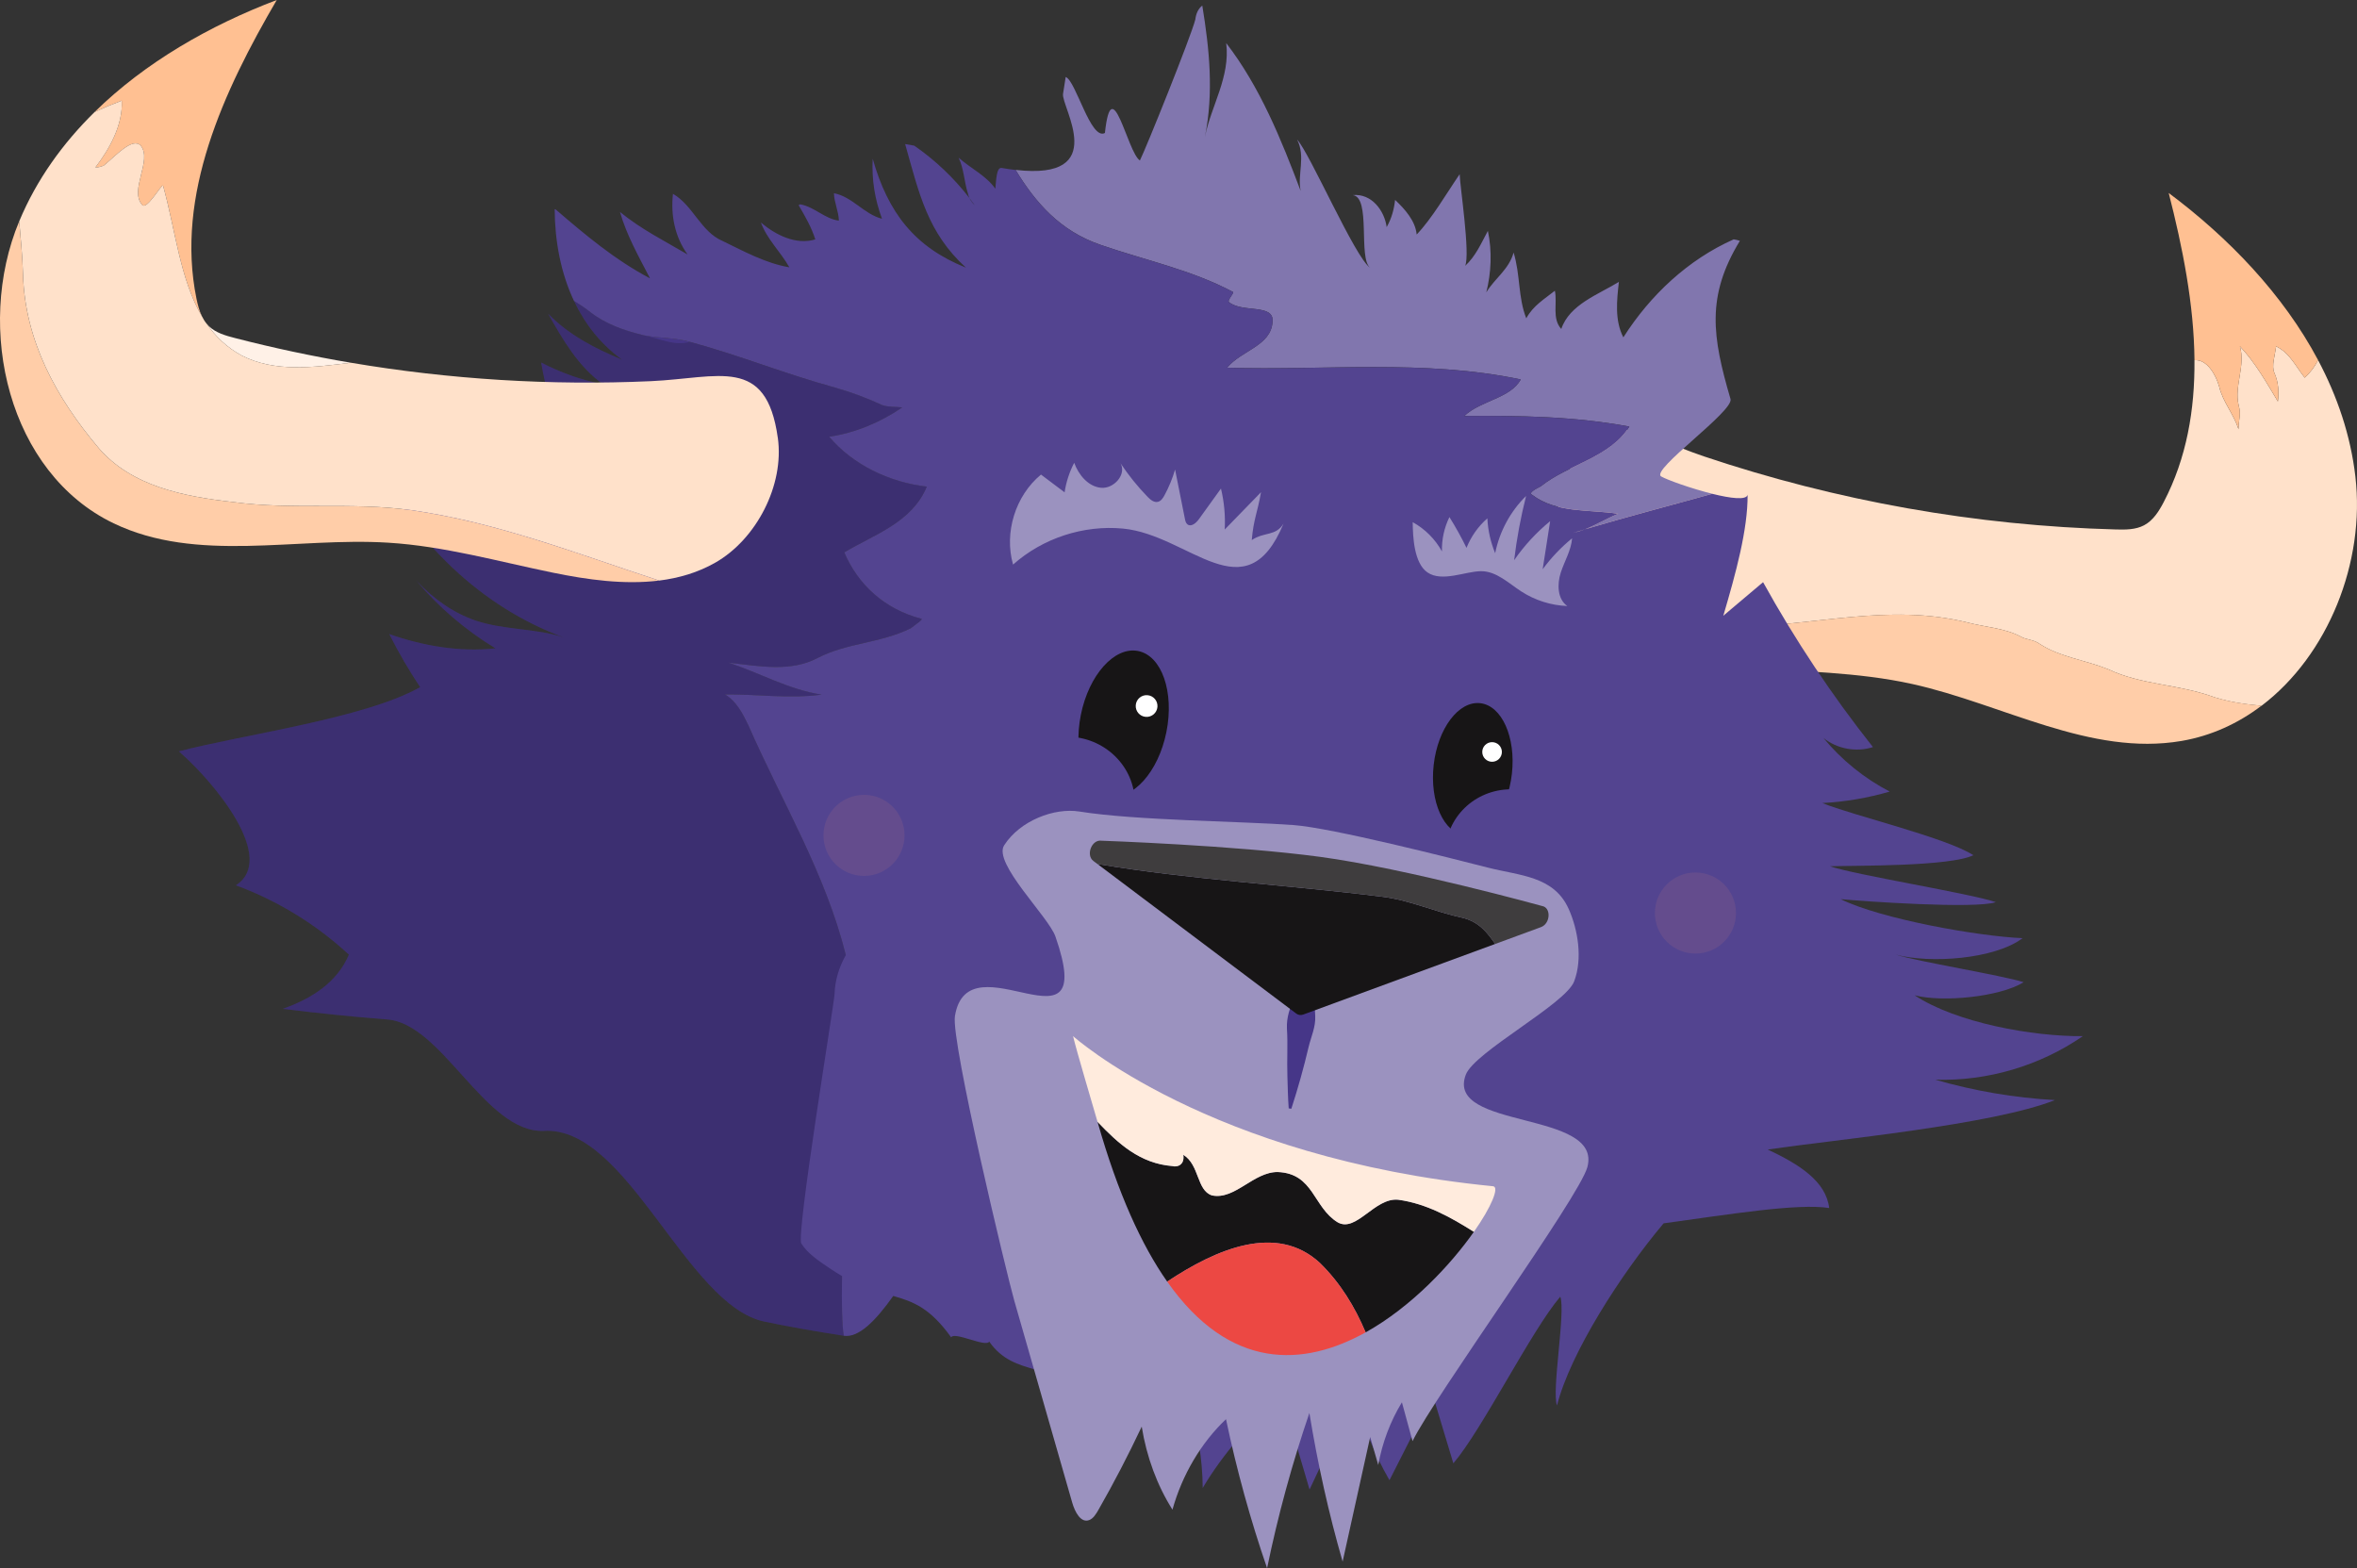 <?xml version="1.0" encoding="UTF-8"?><svg id="Layer_2" xmlns="http://www.w3.org/2000/svg" xmlns:xlink="http://www.w3.org/1999/xlink" viewBox="0 0 1180.29 785.21"><rect x="0" y="0" width="1180.29" height="785.21" fill="#333333" stroke="none"/><defs><symbol id="eye" viewBox="0 0 28.94 48.11"><g><ellipse cx="14.47" cy="24.05" rx="24.17" ry="14.28" transform="translate(-11.15 35.53) rotate(-83.09)" style="fill:#171516;"/><circle cx="21.52" cy="17.8" r="3.56" style="fill:#fff;"/></g></symbol></defs><g id="Layer_1-2"><g><g><path d="m1179.48,238.6c-2.41-20.62-9.04-40.13-18.69-58.3-1.64,3.21-3.77,6.19-6.68,8.82-4.7-5.9-7.34-12.24-14.34-15.72-.52,4.64-2.45,9.79-.84,13.33,2.13,4.94,2.27,9.66,1.74,14.3-5.66-9.37-11.24-19.4-19.03-27.66,2.93,9.73-2.91,19.81-.64,29.47,1.46,4.86-.24,8.03-.02,12.08-2.49-7.67-7.86-13.64-9.68-21.24-1.65-6.01-6.13-13.86-12.4-13.33.21,24.82-3.91,49.05-15.41,71.08-2.37,4.54-5.25,9.15-9.77,11.56-4.27,2.28-9.35,2.25-14.19,2.12-70.02-1.86-139.75-14.26-206.14-36.55-32.41-10.88-52.07-28.3-68.95,9.73-9.73,21.92-3.66,51.75,12.84,68.68,7.47,7.66,16.47,13.14,26.29,17.12,1.54-.67,3.09-1.32,4.67-1.94,13.34-5.21,26.46-8.42,39.87-8.25,39.63-.22,77.23-12.08,117.07-2.21,9.13,2.37,18.49,2.76,26.73,7.05,2.5,1.63,6.55,1.41,9.64,3.78,10.01,6.5,22.6,7.93,34.16,12.59,16.56,7.91,34.76,7.28,53.46,14.1,7.66,2.38,15.46,3.49,23.32,4.18,33.35-25.29,52-71.91,46.99-114.78Z" style="fill:#ffe1ca;"/><path d="m1111.31,193.68c1.83,7.59,7.19,13.57,9.68,21.24-.21-4.05,1.49-7.22.02-12.08-2.27-9.66,3.57-19.74.64-29.47,7.79,8.27,13.37,18.3,19.03,27.66.52-4.64.39-9.36-1.74-14.3-1.61-3.54.31-8.69.84-13.33,6.99,3.48,9.63,9.82,14.34,15.72,2.91-2.63,5.04-5.62,6.68-8.82-17.44-32.83-44.73-61.23-74.8-83.67,6.93,27.11,12.67,55.78,12.91,83.72,6.27-.53,10.74,7.32,12.4,13.33Z" style="fill:#ffc092;"/><path d="m1109.17,349.2c-18.7-6.81-36.9-6.18-53.46-14.1-11.56-4.66-24.15-6.09-34.16-12.59-3.09-2.36-7.14-2.15-9.64-3.78-8.24-4.29-17.6-4.67-26.73-7.05-39.84-9.87-77.43,1.99-117.07,2.21-13.41-.17-26.53,3.04-39.87,8.25-1.58.62-3.13,1.26-4.67,1.94,15.72,6.36,33.55,8.84,50.63,10.15,27.88,2.13,56.08,2.23,83.38,8.27,45.3,10.02,89.14,36.33,134.86,28.51,14.89-2.55,28.37-8.79,40.04-17.65-7.85-.69-15.66-1.8-23.32-4.18Z" style="fill:#ffcda8;"/><path d="m488.08,102.69c-.86-1.21-1.75-2.4-2.66-3.58.59,1.32,1.47,2.57,2.66,3.58Z" style="fill:#463688;"/><path d="m282.33,319.15c.87.32,1.73.63,2.61.93-.86-.33-1.73-.64-2.61-.93Z" style="fill:#463688;"/><path d="m793.66,265.02c-1.97.59-3.93,1.18-5.9,1.78,2.06-.44,4.01-1.05,5.9-1.78Z" style="fill:#463688;"/><path d="m550.96,122.55c23.26,8,45.58,12.54,66.48,23.63.59.74-3.18,4.34-1.93,5.15,6.77,5.46,22.76.56,21.71,9.84-.69,12.01-15.72,14.34-22.73,22.94,48.84,1.49,98.51-4.31,147.03,5.87-5.1,9.49-19.98,10.5-28.25,18.29,27.55-.24,55.03.18,82.65,5.31-9.83,15.67-30.31,18.73-44.33,29.9-2.14,1.1-6.42,3.3-4.5,4.19,12.36,9.45,28.72,7.27,43.23,9.58-5.81,2.37-10.96,5.57-16.66,7.76,21.1-6.28,42.5-11.83,63.75-17.77-10.62-2.65-22.62-6.96-25.57-8.68-5.48-3.2,36.52-32.68,34.73-38.77-9.15-31.25-12.23-51.39,4.69-79.2-.99-.34-2.03-.58-3.1-.74-22.69,10.07-41.7,27.79-55.25,49.07-4.4-8.55-3.28-18.5-2.23-27.78-10.1,6.24-24.77,11.3-28.85,23.59-4.78-5.24-1.89-12.97-3.21-19.16-5.16,4.12-10.92,7.49-14.32,13.82-4.18-10.54-2.91-21.81-6.35-32.94-2.3,8.47-9.53,13.02-13.67,19.94,2.45-9.79,2.99-20.47.79-30.79-3.4,6.33-6.14,12.73-11.38,17.51,2.66-5.74-2.68-40.51-2.74-45.89-6.43,9.34-13.94,22.33-21.54,30.2-.58-6.78-5.94-12.76-10.8-17.33-.52,4.64-1.71,9.21-4.22,13.62-1.09-8.18-7.48-16.96-16.99-16.02,9.28,1.05,2.59,31.72,8.77,36.44-7.51-4.88-30.36-57.69-36.63-64.24,4.4,8.55.04,17.46,1.79,25.71-9.82-25.95-20.31-51.98-37.29-74.03,2.1,17.02-7.57,31.37-10.7,47.13,4.54-22.31,2.29-44.05-1.28-65.94-2.21,1.76-3.18,4.34-3.48,6.99-2.36,9.06-25.02,65.32-27.77,70.6-6.25-4.06-14.07-45.79-17.51-13.77-7.15,3.89-14.49-26.12-19.64-28.04-.11.99-.68,4.41-1.33,8.43-1.04,6.45,24.05,43.62-23.76,38.09,9.94,16.41,22.33,30.56,42.36,37.45Z" style="fill:#8176ae;"/><path d="m374.73,363.12c-2.72-5.68-6.02-12.09-11.68-15.42,16.13-.19,31.97,2.27,48.33.09-16.5-2.54-30.99-10.89-46.53-16,15.25,1.72,31.01,4.85,44.57-2.35,14.97-7.71,31.03-7.24,46.66-14.87,2.21-1.76,6.57-4.63,5.24-4.78-18.26-4.75-31.65-17-38.54-33.22,15.12-9.03,33.92-14.97,41.32-32.93-18.56-2.1-37.04-10.9-48.87-24.99,12.97-1.89,25.65-7.17,36.57-14.67-3.31-.37-6.7-.09-9.94-1.12-7.66-3.55-15.39-6.44-23.19-8.66-25.4-6.9-47.86-16.15-73.26-23.05-7.8-2.22-15.25-1.72-23.13-3.28-9.79-2.45-18.85-5.49-26.87-11.76-2.54-1.99-5.23-3.79-8-5.48,5.4,11.44,13.27,21.63,24.09,29.45-13.47-5.55-26.79-12.43-37.01-22.98,7.27,12.91,15.13,26.55,27.56,35.34-10.93-2.11-21.3-5.88-31.07-10.91,2.04,11.71,5.16,23.22,9.36,34.34-29.97,9.52-61.35,14.59-92.79,15.06,19.18,39.75,53.29,73.09,94.79,88.23.87.29,1.74.59,2.61.93-.87-.3-1.74-.61-2.61-.93-14.09-4.62-29.38-3.56-44.01-8.37-11.63-4-21.56-11.16-29.95-20.17,11.25,13.36,24.71,24.95,39.79,34.04-18.15,1.93-36.06-1.2-53.24-7.15,4.61,9.16,9.77,18.03,15.47,26.56-27.52,15.67-90.21,24.03-120.82,32.15,18.48,16.11,49.17,53.79,28.55,67.06,20.9,7.71,40.25,19.58,56.6,34.72-5.91,13.89-18.56,22.02-33.14,27.15,17.33,2.13,34.72,3.94,52.23,5.3,27.71,1.98,49.17,56.94,78.47,55.8,41.85-2.58,71.35,87.29,110.44,95.49,13.21,2.77,26.5,5.04,39.81,7.1-4.21-23.86,7.14-167.51.97-190.77-10.16-40.76-31.68-76.09-48.78-114.94Z" style="fill:#463688;"/><path d="m374.73,363.12c-2.72-5.68-6.02-12.09-11.68-15.42,16.13-.19,31.97,2.27,48.33.09-16.5-2.54-30.99-10.89-46.53-16,15.25,1.72,31.01,4.85,44.57-2.35,14.97-7.71,31.03-7.24,46.66-14.87,2.21-1.76,6.57-4.63,5.24-4.78-18.26-4.75-31.65-17-38.54-33.22,15.12-9.03,33.92-14.97,41.32-32.93-18.56-2.1-37.04-10.9-48.87-24.99,12.97-1.89,25.65-7.17,36.57-14.67-3.31-.37-6.7-.09-9.94-1.12-7.66-3.55-15.39-6.44-23.19-8.66-27.14-7.37-31.08-35.46-73.26-23.05-7.79,2.29-15.25-1.72-23.13-3.28-9.79-2.45-18.85-5.49-26.87-11.76-2.54-1.99-5.23-3.79-8-5.48,5.4,11.44,13.27,21.63,24.09,29.45-13.47-5.55-26.79-12.43-37.01-22.98,7.27,12.91,15.13,26.55,27.56,35.34-10.93-2.11-21.3-5.88-31.07-10.91,2.04,11.71,5.16,23.22,9.36,34.34-29.97,9.52-61.35,14.59-92.79,15.06,19.18,39.75,53.29,73.09,94.79,88.23.87.29,1.74.59,2.61.93-.87-.3-1.74-.61-2.61-.93-14.09-4.62-29.38-3.56-44.01-8.37-11.63-4-21.56-11.16-29.95-20.17,11.25,13.36,24.71,24.95,39.79,34.04-18.15,1.93-36.06-1.2-53.24-7.15,4.61,9.16,9.77,18.03,15.47,26.56-27.52,15.67-90.21,24.03-120.82,32.15,18.48,16.11,49.17,53.79,28.55,67.06,20.9,7.71,40.25,19.58,56.6,34.72-5.91,13.89-18.56,22.02-33.14,27.15,17.33,2.13,34.72,3.94,52.23,5.3,27.71,1.98,49.17,56.94,78.47,55.8,41.85-2.58,71.35,87.29,110.44,95.49,13.21,2.77,26.5,5.04,39.81,7.1-4.21-23.86,7.14-167.51.97-190.77-10.16-40.76-31.68-76.09-48.78-114.94Z" style="fill:#171516; opacity:.2;"/><path d="m116.8,251.39c-24.53-2.77-50.82-7.76-67.43-27.09-21.32-25.24-36.88-53.85-37.85-86.85-.27-9.23-1.17-17.96-1.9-26.67-22.41,53.78-5.27,125.98,47.23,151.23,41.81,20.11,91.2,6.88,137.5,9.72,27.91,1.71,55.05,9.38,82.44,15,17.38,3.57,35.88,6.14,53.27,3.97-42.01-13.79-81.6-29.26-124.43-35.31-29.76-4.03-59.08.04-88.84-4Z" style="fill:#ffcda8;"/><path d="m47.79,83.81c1.33.15,2.73-.36,4.13-.88,5.9-4.7,14.39-14.49,18.58-9.98,5.88,7.38-5.86,22.16.68,29.62,2.35,2.95,9.97-10.96,10.48-9.56,6.07,21.43,8.38,46.75,19.53,65.51-1.37-2.79-2.18-5.94-2.81-9.01-10.6-51.75,13.55-103.91,40.21-149.51-33.42,12.67-65.91,31.23-91.22,56.09,4.46-2.06,9-3.96,13.59-5.7.64,12.16-6.09,24.15-13.18,33.42Z" style="fill:#ffc092;"/><path d="m121.06,178.03c16.56,8.52,36.01,5.94,54.62,3.6-19.51-3.3-38.88-7.43-58.03-12.37-4.69-1.21-9.58-2.58-13.06-5.95-.38-.37-.73-.76-1.07-1.16,4.42,6.38,10.08,11.83,17.54,15.88Z" style="fill:#fff1e7;"/><path d="m389.49,219.2c-5.76-41.21-29.46-29.88-63.61-28.34-50.2,2.26-100.65-.85-150.2-9.24-18.61,2.35-38.05,4.92-54.62-3.6-7.47-4.05-13.12-9.5-17.54-15.88-.93-1.11-1.69-2.33-2.33-3.63-11.14-18.75-13.46-44.07-19.53-65.51-.51-1.4-8.13,12.51-10.48,9.56-6.54-7.45,5.2-22.24-.68-29.62-4.19-4.5-12.68,5.28-18.58,9.98-1.4.51-2.8,1.03-4.13.88,7.09-9.27,13.82-21.26,13.18-33.42-4.6,1.74-9.13,3.65-13.59,5.7-15.96,15.68-29.06,33.86-37.74,54.66,0,.01,0,.02-.01.04.73,8.7,1.62,17.43,1.9,26.67.97,33.01,16.53,61.62,37.85,86.85,16.61,19.33,42.9,24.32,67.43,27.09,29.76,4.03,59.08-.04,88.84,4,42.83,6.05,82.42,21.52,124.43,35.31,9.89-1.24,19.42-4,28.17-9.01,20.52-11.73,34.57-38.74,31.25-62.49Z" style="fill:#ffe1ca;"/></g><path d="m1029.03,550.84c-20.28-1.15-40.42-4.58-59.93-10.21,26.11.8,52.41-6.97,73.9-21.81-24.97.24-63.44-6.68-84.25-20.47,13.77,3.65,42.48.92,54.63-6.53-10.3-3.36-53.74-10.46-64.04-13.82,17.05,4.57,49.38,2.37,63.49-8.24-22.37-.95-71.05-9.62-91.12-19.55,10.54,1.07,67.72,5.03,77.71,1.51-12.22-4.24-70.85-13.72-83.07-17.97,13.36-.39,59.77.18,71.85-5.52-13.42-8.77-60.81-20.02-75.63-26.13,11.41-.61,22.75-2.54,33.72-5.74-12.71-6.6-24.07-15.78-33.18-26.84,6.82,5.49,16.46,7.27,24.79,4.56-20.56-25.95-38.99-53.6-55.02-82.57l-19.92,16.81c6.28-21.34,12.28-43.1,12.17-60.64-.44,2.9-8.56,1.86-17.71-.42-21.25,5.93-42.65,11.48-63.75,17.77-1.89.73-3.84,1.34-5.9,1.78,1.96-.6,3.93-1.19,5.9-1.78,5.7-2.19,10.85-5.39,16.66-7.76-14.51-2.31-30.87-.13-43.23-9.58-1.91-.89,2.36-3.09,4.5-4.19,14.02-11.17,34.5-14.23,44.33-29.9-27.62-5.14-55.09-5.55-82.65-5.31,8.27-7.79,23.15-8.8,28.25-18.29-48.53-10.18-98.19-4.38-147.03-5.87,7.01-8.61,22.05-10.94,22.73-22.94,1.05-9.28-14.95-4.37-21.71-9.84-1.25-.81,2.51-4.42,1.93-5.15-20.9-11.09-43.22-15.63-66.48-23.63-20.03-6.89-32.42-21.04-42.36-37.45-2.18-.25-4.5-.59-7-1.02-2.71-.47-2.74,6.4-3.19,10.38-4.63-6.57-12.28-10.12-18.39-15.51,2.72,5.68,2.7,11.72,4.68,17.98.15.73.4,1.46.72,2.18.91,1.18,1.8,2.37,2.66,3.58-1.19-1.01-2.07-2.26-2.66-3.58-7.78-10.08-17.13-18.95-27.62-26.2-1.52-.26-3.04-.53-4.55-.79,7.04,24.89,11.18,44.29,30.44,61.88-25.69-10.29-39-27.49-46.69-54.54-.54,10.68,1.07,20.26,4.66,30.07-9.13-2.37-14.86-11.08-24.07-12.79.14,4.72,2.34,8.99,2.48,13.71-6.92-.78-12.04-6.79-19.34-8.17-.27.15-.55.3-.83.44,3.25,5.54,6.46,11.1,8.36,17.14-9.73,2.93-19.89-2.25-27.24-8.45,3.08,8.4,9.77,14.53,14.25,22.42-11.86-2.01-22.6-7.93-33.42-13.18-10.89-4.59-14.77-17.78-24.86-23.62-1.2,10.61.92,21.59,7.31,30.37-11.33-6.65-23.4-12.72-33.85-21.28,3.37,11.79,9.53,22.56,15.04,33.25-17.61-9.32-32.24-21.62-47.42-34.66-.11.04-.21.08-.32.12.1,15.83,3.02,31.76,9.65,45.8,2.77,1.69,5.47,3.49,8,5.48,8.02,6.28,17.07,9.31,26.87,11.76,7.88,1.56,15.32,1.06,23.13,3.28,25.4,6.9,47.86,16.15,73.26,23.05,7.8,2.22,15.53,5.11,23.19,8.66,3.24,1.04,6.63.75,9.94,1.12-10.92,7.49-23.6,12.77-36.57,14.67,11.83,14.09,30.31,22.89,48.87,24.99-7.4,17.96-26.2,23.89-41.32,32.93,6.89,16.22,20.28,28.47,38.54,33.22,1.33.15-3.03,3.01-5.24,4.78-15.63,7.63-31.69,7.16-46.66,14.87-13.57,7.19-29.33,4.07-44.57,2.35,15.53,5.11,30.03,13.46,46.53,16-16.36,2.18-32.19-.28-48.33-.09,5.67,3.33,8.97,9.74,11.68,15.42,17.09,38.86,38.61,74.18,48.78,114.94.01.05.03.11.04.16-3.35,5.99-5.41,12.51-5.65,19.59-.16,4.71-19.34,120.53-16.62,124.84,3.25,5.14,8.91,8.81,14.25,12.43,2.13,1.44,4.17,2.71,6.12,3.84-.21,13.96-.03,24.75.88,29.91,7.38,1.14,15.84-7.32,24.78-19.94,10.06,2.87,18.44,6,28.99,20.72,1.76-3.02,17.31,5.18,19.07,2.15,12.83,18.39,32.87,9.49,45.7,27.89,1.76-3.81,4.37-33.47,3.56-37.71,6.97,13.43,13.95,26.87,20.92,40.3,1.42-14.82,4.47-29.39,9.08-43.46,17.73,26.54,27.4,56.71,27.64,86.23,10.27-17.17,23.71-32.71,39.73-45.9,4.59,15.57,9.18,31.15,13.77,46.72,7.63-16.19,15.26-32.37,22.89-48.56,3.29,15.06,9.08,29.9,17.13,43.89,7.22-14.23,14.45-28.46,21.67-42.69,3.44,11.41,6.88,22.82,10.32,34.23,14.51-16.97,39.03-66.47,53.54-83.44,2.79,7.31-4.42,47.15-1.63,54.46,6.59-26.16,32.03-65.83,53.37-91.18,32.62-4.47,67.16-10.15,82.93-7.67-1.62-13.4-14.93-21.84-30.78-29.3.17-.02.34-.05.51-.07,33.54-4.89,111.81-12.21,143.32-24.68Z" style="fill:#534490;"/><g><use width="28.94" height="48.11" transform="translate(717.27 352.21) rotate(-.48) scale(1.38)" xlink:href="#eye"/><use width="28.94" height="48.11" transform="translate(543.45 323.82) rotate(4.44) scale(1.53)" xlink:href="#eye"/><ellipse cx="534.18" cy="401.94" rx="34.09" ry="33.07" style="fill:#534490;"/><ellipse cx="756.63" cy="427.01" rx="32.77" ry="31.79" style="fill:#534490;"/><path d="m626.83,270.41c.95-10.74,2.78-13.33,4.63-23.95-6.06,6.23-12.12,12.45-18.17,18.68.37-6.88-.27-13.81-1.88-20.51-3.69,5.12-7.38,10.25-11.08,15.37-1.37,1.9-3.84,4-5.69,2.57-.82-.64-1.08-1.75-1.29-2.77-1.64-8.23-3.28-16.47-4.92-24.7-1.3,4.46-3.07,8.78-5.28,12.86-.78,1.44-1.78,2.98-3.37,3.33-1.93.43-3.71-1.07-5.09-2.49-5.04-5.19-9.6-10.85-13.61-16.87,3.22,5.59-3.33,12.94-9.75,12.31s-11.21-6.45-13.42-12.51c-2.4,4.62-4.03,9.64-4.81,14.79-3.94-2.96-7.88-5.92-11.82-8.89-12.83,10.6-18.55,29.06-13.98,45.07,14.82-13.21,35.26-19.91,55.03-18.03,33.29,3.17,61.38,43.21,80.42-2.5-3.95,6.46-9.62,4.01-15.91,8.24Z" style="fill:#9b92bf;"/><path d="m540.51,406.35c-12.46-2.01-29.68,4.48-37.67,16.91-5.73,8.92,22.21,35.74,25.67,45.66,22.15,63.43-43.69-.63-50.32,39.84-2.09,12.76,26.13,130.02,29.71,142.49,9.67,33.7,19.34,67.4,29.01,101.1,1.36,4.73,4.32,10.43,8.58,8.76,2-.78,3.37-3.01,4.56-5.09,7.75-13.55,14.98-27.47,21.68-41.69,2.44,15.19,7.72,29.46,15.39,41.58,4.87-17.46,14.38-33.54,26.81-45.3,5.37,25.52,12.25,50.47,20.58,74.61,5.42-26.31,12.51-52.32,21.18-77.72,4.11,25.35,9.67,50.23,16.64,74.44,4.6-20.8,9.2-41.6,13.8-62.41,1.35,4.68,2.7,9.36,4.05,14.03,1.98-11.12,6.05-21.92,11.84-31.4,1.77,6.48,3.55,12.96,5.32,19.44,10.87-22.24,83.46-122.12,87.54-137.16,7.78-28.7-71.37-18.58-60.87-46.32,4.31-11.38,49.94-35.34,54.26-46.72,4.33-11.38,1.9-25.89-2.71-36.21-7.43-16.64-24.54-16.68-40.48-20.76-18.64-4.77-78.01-19.86-97.29-21.3-25.88-1.93-79.25-2.26-107.27-6.78Z" style="fill:#9b92bf;"/><path d="m645.33,555c-.38-5.37-.5-10.72-.65-16.06-.29-8.04.28-15.98-.24-24-.23-5.47,1.47-10.57,3.88-15.48,1.28-2.5,2.78-4.97,5.02-7.35l1.32.17c2.84,5.35,3.76,10.75,3.95,16.48.29,5.41-2.1,10.41-3.33,15.55-2.44,10.39-5.32,20.68-8.63,30.86,0,0-1.32-.17-1.32-.17h0Z" style="fill:#463688;"/><path d="m732.72,459.64c-13.77-2.9-27.17-9.11-41.09-10.69-47.23-5.91-95.35-8.46-142.07-16.33l99.57,74.91c1,.75,2.28.92,3.53.46l96.09-35.34c-3.99-5.69-8.03-10.93-16.03-13.01Z" style="fill:#171516;"/><path d="m772.13,453.63s-67.98-18.78-111.02-24.58c-43.03-5.8-109.59-8.09-109.59-8.09-4.79-.71-7.91,7.2-4,10.14l2.03,1.53c46.73,7.87,94.84,10.41,142.07,16.33,13.92,1.57,27.32,7.79,41.09,10.69,8,2.08,12.04,7.33,16.03,13.01l22.91-8.43c4.82-1.77,5.18-9.9.47-10.6Z" style="fill:#3f3d3e;"/><path d="m707.45,261.47c6.12,3.37,11.26,8.51,14.62,14.64-.16-5.92,1.13-11.88,3.74-17.2,3.12,4.99,5.98,10.14,8.56,15.42,2.24-5.66,5.85-10.77,10.44-14.78.29,5.98,1.62,11.91,3.91,17.45,2.15-10.81,7.62-20.95,15.49-28.67-2.68,10.58-4.68,21.33-5.99,32.17,5.06-7.31,11.15-13.91,18.03-19.54-1.25,8.03-2.5,16.06-3.75,24.09,4.24-5.77,9.2-11,14.74-15.52-.45,6.06-3.83,11.46-5.69,17.24-1.86,5.78-1.69,13.19,3.29,16.68-8.12-.31-16.15-2.84-22.98-7.26-6.45-4.18-12.56-10.24-20.25-10.18-7.85.06-19.46,5.61-26.78.63-6.78-4.62-7.35-17.92-7.4-25.17Z" style="fill:#9b92bf;"/><path d="m661.06,632.47c10.21,10.03,17.37,21.85,22.8,34.67,23.07-12.84,42.74-34.05,54.2-50.34-11.69-7.37-23.75-14.14-37.86-16.07-11.81-1.23-21.03,16.64-30.35,11.3-12.31-7.49-11.92-24.44-29.98-25.18-12.16-.12-21.45,14.07-32.92,11.72-7.79-2.42-6.21-15.35-14.41-20.34.84,5.14-3.19,6.33-5.41,5.64-16.37-1.28-27.17-11.31-37.53-22.15,10.2,35.86,22.09,61.81,34.88,80.01,24.27-16.15,54.78-29.58,76.58-9.26Z" style="fill:#171516;"/><path d="m661.06,632.47c-21.8-20.31-52.31-6.88-76.58,9.26,31.49,44.79,68.47,42.61,99.37,25.41-5.43-12.82-12.58-24.64-22.8-34.67Z" style="fill:#ec4843;"/><path d="m747.69,593.98c-142.68-14.09-210.35-75.18-210.35-75.18,1.92,8.09,10.2,35.67,12.26,42.93,10.36,10.85,21.16,20.87,37.53,22.15,2.22.69,6.25-.5,5.41-5.64,8.21,4.99,6.63,17.92,14.41,20.34,11.47,2.35,20.76-11.84,32.92-11.72,18.07.74,17.67,17.69,29.98,25.18,9.32,5.34,18.53-12.53,30.35-11.3,14.11,1.93,26.17,8.71,37.86,16.07,8.86-12.6,12.85-22.5,9.63-22.82Z" style="fill:#ffebdd;"/></g><circle cx="432.66" cy="418.29" r="20.3" style="fill:#ff9876; opacity:.1;"/><circle cx="849.01" cy="457.17" r="20.3" style="fill:#ff9876; opacity:.1;"/></g></g></svg>
